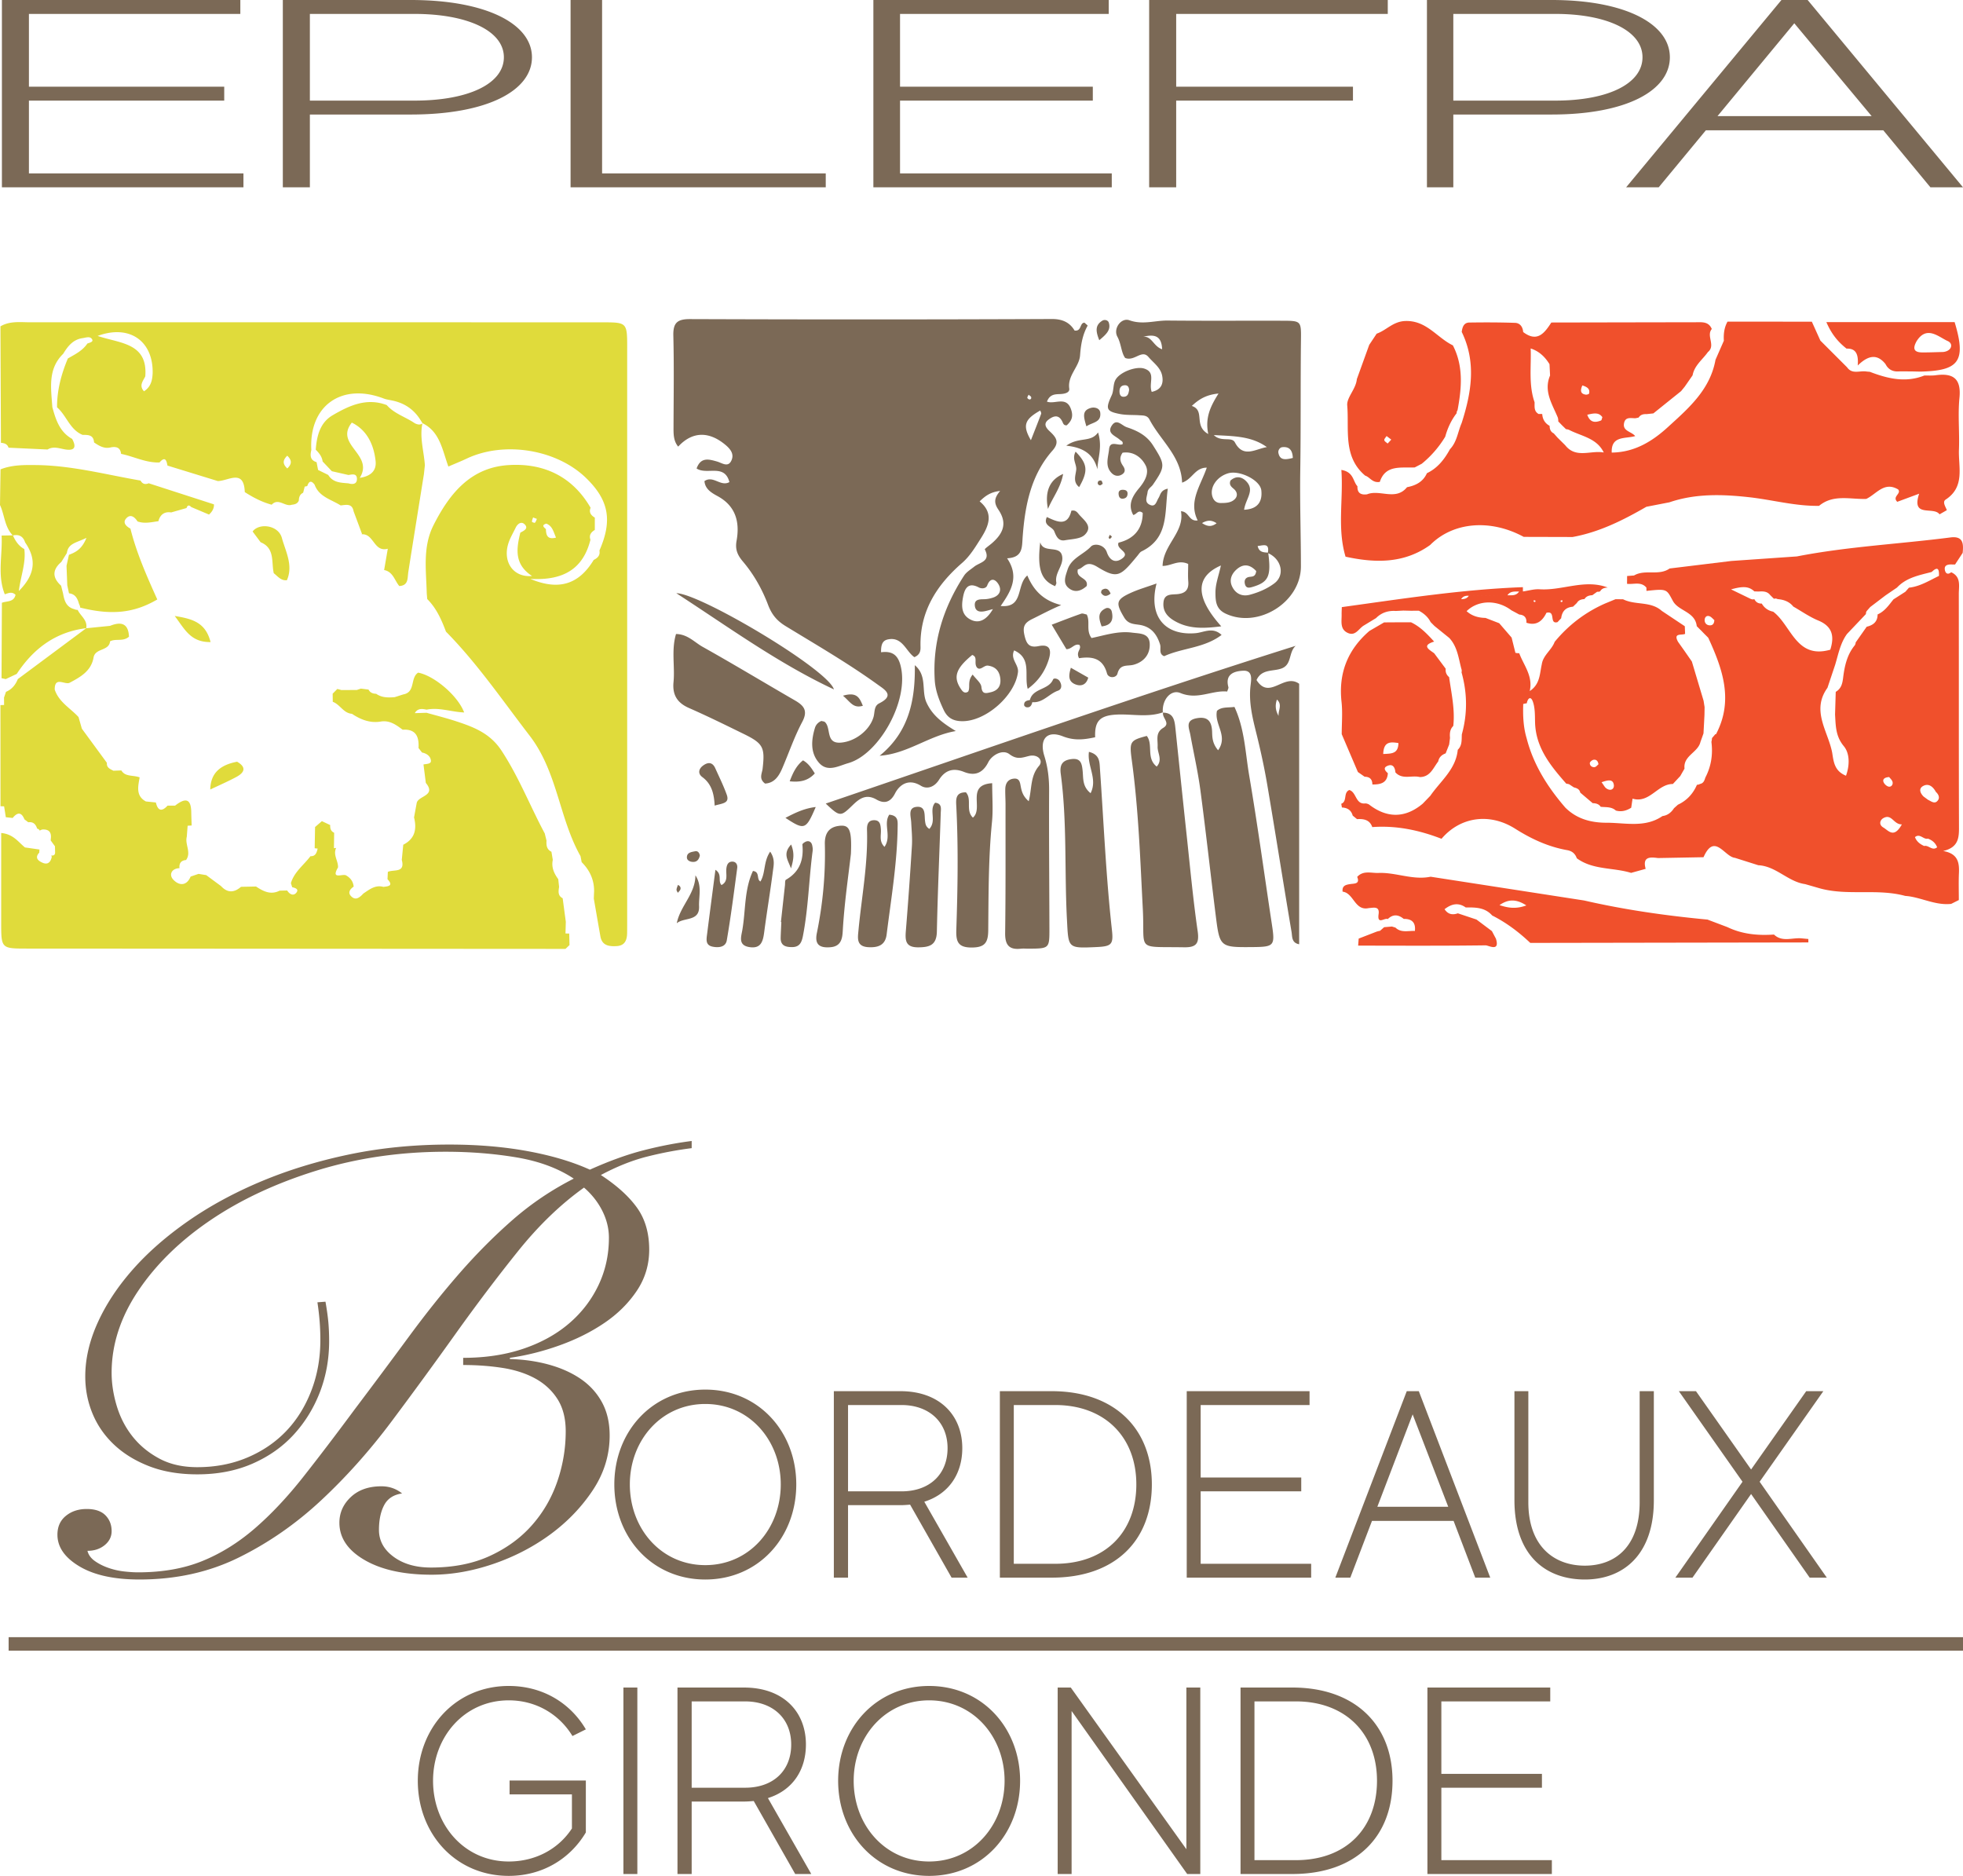 <svg xmlns="http://www.w3.org/2000/svg" width="600" height="573.322" viewBox="0 0 600 573.322"><path d="M538.474 184.446c.004.008.012.01.017.018.006 0 .009.004.015.003l-.032-.02zm57.903-11.93l1.193.018 2.332-3.56c.277-2.785.197-5.225-3.751-4.716-15.631 2.016-31.418 2.776-46.925 5.8l-20.042 1.39-18.847 2.296c-3.308 2.342-7.509.147-10.886 2.138h-.004l-2.114.162a3675.9 3675.9 0 0 0-.02 2.392l.005-.007c1.995.255 4.244-.79 5.909 1.154.011.339.019.677.022 1.014 6.403-.697 6.118-.543 8.09 3.086 1.685 3.097 6.752 3.233 7.277 7.633l-.033.015 1.193 1.21-.007-.027 1.177 1.21-.015-.014 1.202 1.197c4.4 9.552 7.818 19.183 2.353 29.521l-.15-.08-1.06 1.237a5.591 5.591 0 0 1-.177 1.155c.489 3.828-.056 7.48-1.857 10.918-.266.877-.554 1.735-1.623 1.938-.29.168-.604.253-.939.257-1.184 2.75-3.09 4.81-5.815 6.088l-1.192 1.065c-.84 1.29-1.94 2.2-3.523 2.403-5.194 3.563-11.002 2.129-16.644 2.046-4.927.06-9.443-1.03-13.067-4.639-5.402-6.26-9.76-13.103-11.826-21.222-1.018-3.412-1.144-6.913-1.03-10.434a22.561 22.561 0 0 0 0 .001 5.937 5.937 0 0 1 1.078-.207c.29-1.526 1.207-2.363 1.869-.502.685 1.93.615 4.168.666 6.276.19 7.802 4.76 13.34 9.546 18.785.312.027.614.093.909.198.47.313.94.626 1.41.937.902.227 1.733.54 1.95 1.6l3.796 3.221c.97.032 1.87.218 2.448 1.112 1.596.173 3.297-.075 4.634 1.146 1.707.48 3.247.055 4.698-.862l.411-2.773c5.211 1.54 7.66-4.517 12.324-4.48l2.258-2.428c.435-.758.869-1.516 1.302-2.275-.457-3.956 4.117-4.904 4.865-8.139l.004-.009.928-2.604.177-3.272.12-2.345.039-2.41-.31-1.972-3.58-11.976-2.344-3.37c-.628-.886-1.257-1.771-1.884-2.657-1.541-2.824 1.098-1.919 2.16-2.42-.028-.78-.057-1.559-.087-2.337l-7.051-4.7c-3.383-3.035-8.088-1.657-11.816-3.542l-2.308-.024-3.218 1.33c-6.057 2.68-11.175 6.593-15.385 11.701-.915 2.526-3.545 4.071-3.939 6.895-.653 2.851-.49 6.059-3.679 8.153 1.052-4.634-1.86-7.882-3.225-11.601l-.045.031a4.909 4.909 0 0 1-1.112-.117v-.001l-1.162-4.662-3.788-4.388-4.187-1.617c-2.15-.047-4.123-.563-5.78-2.069 3.559-3.462 9.36-3.534 13.69-.26.808.432 1.615.866 2.423 1.3 1.556.118 2.262.964 2.164 2.495 3.178 1.074 4.999-.685 6.122-3.036 3.001-.765.715 3.582 3.389 2.857l1.12-1.199c.257-2.14 1.423-3.347 3.604-3.515l1.178-1.13c.518-.91 1.387-1.143 2.342-1.208.553-.899 1.433-1.128 2.401-1.18l1.473-1.059c.314.039.617-.001.91-.121.511-.916 1.38-1.114 2.324-1.158-7.007-2.69-13.861.983-20.827.53-1.68-.109-3.4.426-5.1.664l-.011-1.31c-18.598.68-36.953 3.562-55.346 6.097-.021.774-.07 1.548-.058 2.321.035 2.077-.567 4.488 1.936 5.588 2.35 1.03 3.314-1.414 4.895-2.314l3.684-2.24c1.674-1.682 3.72-2.335 6.056-2.178l2.288-.12 2.374.057 2.363-.02c1.535.81 2.798 1.904 3.6 3.475l1.18 1.195 4.522 3.655c2.47 2.636 2.821 6.103 3.68 9.37.143.374.168.755.073 1.143 1.77 6.309 1.843 12.625.09 18.95-.086 1.662.135 3.407-1.245 4.718-.573 6.004-5.276 9.547-8.375 14.045l-2.35 2.44c-5.289 4.432-10.887 4.51-16.412.229a2.452 2.452 0 0 0-1.103-.322c-3.052.382-2.668-3.452-4.912-4.094-1.91.816-.533 3.478-2.456 4.205l.202 1.138c1.679.07 2.839.818 3.298 2.48.44.36.88.717 1.32 1.075 2.045-.12 3.872.171 4.661 2.43 7.378-.536 14.412.95 21.248 3.61l-.077-.043c5.76-6.745 14.717-7.998 22.52-3.06 4.921 3.115 10.113 5.524 15.879 6.543 1.507.266 2.45 1.074 2.941 2.481 4.954 3.634 11.119 2.77 16.594 4.467l4.46-1.234c-1.03-3.705 1.246-3.641 3.764-3.3l13.923-.255c3.359-7.618 6.412-.095 9.612.194l7.134 2.258c5.441.268 9.065 5.048 14.322 5.774l4.57 1.316c8.527 2.314 17.465-.042 25.992 2.28.361.031.722.067 1.082.109 4.353.626 8.423 2.83 12.978 2.332l2.342-1.172c.002-2.739-.091-5.482.031-8.216.145-3.222-.279-5.98-4.824-6.773 5.093-1.184 4.848-4.583 4.837-8.112-.07-23.478-.021-46.955-.05-70.433-.003-2.443.762-5.247-2.328-6.65-1.243.994-1.855.107-1.961-.898-.133-1.248.9-1.498 1.946-1.481zm-73.859 18.602c-.847-.058-1.435-.635-1.483-1.471-.048-.846.457-1.59 1.351-1.351.652.174 1.164.865 1.608 1.221-.045 1.225-.62 1.66-1.476 1.6zm-29.243 48.754c.189 1.312-1.008 2.047-2.36 1.027-.434-.326-.69-.888-1.387-1.828 1.852-.631 3.476-1.078 3.747.801zm-6.21-7.658c.802-.152 1.37.33 1.512 1.381-.343.267-.73.807-1.175.861-.789.097-1.487-.424-1.463-1.24.01-.36.682-.918 1.127-1.002zm-9.578-48.78c.04.146.153.38.106.418-.123.101-.316.116-.482.165-.04-.146-.153-.38-.106-.42.123-.1.317-.114.482-.163zm-8.62-.02l.49.174c-.05.142-.096.404-.151.406-.161.005-.326-.093-.49-.15l.151-.43zm-22.249-.292c.527-.899 1.363-1.102 2.32-1.03 3.94-.05 7.88-.103 11.821-.155.875-1.34 2.255-1.127 3.556-1.159-.863 1.375-2.252 1.136-3.556 1.159l-11.822.157c-.542.865-1.4 1.016-2.319 1.028zm95.367 3.828c-1.529-.319-2.705-1.131-3.494-2.486-1.038.045-1.785-.407-2.255-1.328l-.565.07-.548-.157-6.014-2.919c3.26-.886 5.276-1.126 7.134.63.39-.006.778.004 1.166.032 1.344-.072 2.693-.16 3.655 1.073l1.157 1.148a1.31 1.31 0 0 1 1.102.091c1.89.158 3.576.742 4.81 2.28 2.536 1.443 4.956 3.163 7.632 4.265 4.435 1.826 4.937 4.937 3.67 8.919-10.435 2.993-11.879-7.398-17.45-11.618zm33.657 65.953c-1.51-.9-.931-2.295-.072-2.808 2.656-1.586 3.174 1.943 5.75 1.856-2.45 4.4-4.039 1.928-5.678.952zm.022-14.025c-.221-.84.52-1.309 1.768-1.387.289.4.924.924 1.05 1.55.162.813-.451 1.598-1.314 1.347-.617-.18-1.342-.897-1.504-1.51zm12.47 19.683c-1.216-.558-2.27-1.286-2.816-2.705 1.501-1.284 2.616.828 3.964.454 1.266.474 2.265 1.237 2.814 2.642-1.47 1.23-2.625-.755-3.961-.39zm4.21-13.97c-.94 1.313-2.037.315-3.04-.153l-1.362-1.003c-1.12-1.133-1.578-2.547.055-3.304 1.652-.766 2.908.42 3.724 1.91.79.713 1.238 1.692.623 2.55zm-8.863-64.98l-1.094 1.248-3.647 2.334c-1.399 1.75-2.67 3.636-4.828 4.589l-.014.015c.003 2.24-1.346 3.278-3.332 3.75l-3.371 4.799c-.01.34-.112.65-.31.927-2.362 2.882-3.1 6.41-3.53 9.922-.23 1.865-.623 3.295-2.253 4.257l-.207 6.93c.21 3.396.135 6.607 2.678 9.671 1.755 2.116 1.889 5.61.668 9.031-3.552-1.441-3.777-4.266-4.212-6.962v-.02c-1.228-6.576-6.516-12.854-1.456-19.89.79-2.36 1.578-4.722 2.367-7.082.972-3.214 1.563-6.574 3.61-9.373l5.783-6.091c-.02-.33.057-.636.231-.917l1.077-1.221.01-.01 4.692-3.567 3.486-2.376c2.868-3.07 6.804-3.765 10.603-4.765 2.002-1.925 2.287-.687 2.218 1.204-2.968 1.424-5.786 3.229-9.169 3.596zm-41.247 3.414l-.013-.012c-.003 0-.006-.002-.01-.001l.023.013zm-127.447 67.33l-.005-.005h-.005l.01.005zm51.78-59.976c.001-.025-.016-.033-.015-.057-.011-.004-.019 0-.03-.005l.044.062zm-53.05 58.987c-.01-.042-.045-.05-.056-.09l-.017-.014.073.104zm32.01-20.156c.019-.017.023-.039.042-.056v-.003l-.042.06zm-26.06 23.614c-.007-.018-.018-.026-.025-.044h-.042l.066.044zm116.768-69.689l.001.001h.001-.002zM411.273 170.14c9.057 1.965 17.869 2.153 25.862-3.577 6.974-7.037 18.373-8.025 28.6-2.48l14.93.04c8.175-1.483 15.458-5.141 22.562-9.24l7.036-1.364c7.981-2.73 16.244-2.459 24.378-1.554 7.12.792 14.11 2.76 21.362 2.634 4.38-3.63 9.54-1.935 14.427-2.12 3.109-1.447 5.463-5.446 9.759-2.886 1.06 1.33-1.936 2.146-.282 3.774l6.69-2.481c-2.493 7.517 4.419 3.75 6.235 6.307.742-.424 1.485-.848 2.226-1.273-.384-1.072-1.447-2.514-.35-3.236 5.99-3.935 3.84-9.942 4.055-15.283.21-5.257-.362-10.57.152-15.784.581-5.885-1.881-7.663-7.239-6.937-1.152.155-2.337.068-3.507.093-5.727 2.265-11.209.95-16.638-1.138a25.723 25.723 0 0 1-1.06-.093c-1.99-.337-4.335.968-5.905-1.287-2.72-2.72-5.44-5.438-8.158-8.158-.87-1.925-1.738-3.85-2.607-5.777l-25.773-.022c-1.024 1.82-1.242 3.796-1.124 5.836.517-.307 1.008-.444 1.48-.457-.472.013-.962.15-1.479.457l-2.555 5.83c-1.59 8.864-7.835 14.474-14.048 20.108-4.993 4.671-10.534 8.169-17.67 8.247-.21-5.229 4.115-4.157 7.179-5.039-1.158-1.44-4-1.481-3.384-4.075.443-1.863 2.086-1.367 3.41-1.382a9.86 9.86 0 0 0 1.018-.204c.57-.89 1.437-1.101 2.416-1.05l2.09-.223c2.84-2.283 5.682-4.565 8.524-6.846l-.004-.02 1.065-1.307 2.404-3.459c.55-3.035 3.039-4.795 4.678-7.113 2.466-2-.584-4.931 1.186-7.05-.97-2.36-3.049-2.065-4.991-2.062-14.683.022-29.366.052-44.049.079-2.1 3.245-4.305 6.182-8.609 2.91-.109-1.564-.962-2.75-2.46-2.803-4.661-.165-9.332-.163-13.997-.098-1.71.025-2.134 1.434-2.324 2.867 4.525 9.29 2.962 18.574-.025 27.858-1.172 2.67-1.419 5.753-3.567 7.987-1.687 3.081-3.77 5.782-7.047 7.336-1.172 2.64-3.411 3.765-6.08 4.278-3.439 4.27-8.293.588-12.21 2.174-1.875.25-3.028-.365-2.945-2.462-1.407-1.492-1.089-4.359-4.916-4.991.66 8.975-1.331 17.761 1.279 26.516zm78.499-42.642c-.15.388-.195.925-.418 1.013-1.745.69-3.314.73-4.197-1.754 2.09-.49 3.544-.756 4.615.741zm-6.118-9.698c1.488.459 2.386 1.05 2.06 2.467-.044.191-.677.394-1.004.349-1.554-.217-1.799-1.143-1.056-2.816zm-15.796-11.3c2.566.828 4.38 2.557 5.758 4.81l.168 3.457c-2.034 4.814.68 8.749 2.378 12.873.097.364.143.734.136 1.111l-.06-.013 1.188 1.226-.033-.027 1.254 1.223c.301.032.596.096.884.191 3.773 1.983 8.511 2.485 10.667 6.95-3.924-.768-8.508 1.96-11.786-2.227l-2.366-2.343-1.14-1.287.003.006c-.972-.466-1.245-1.314-1.263-2.302-1.418-.786-2.154-2.002-2.257-3.613l-.554-.017-.554.005c-1.473-.828-1.206-2.253-1.228-3.577-1.881-5.375-.981-10.951-1.195-16.447zm5.784 23.628c0 .007.004.013.004.02.004.003.005.007.01.01l-.014-.03zm76.99 156.659c-2.84-.266-5.937 1.254-8.462-1.214l.064.052c-4.924.346-9.724-.095-14.246-2.273l-5.974-2.257.046-.026c-12.739-1.196-25.385-2.99-37.866-5.855l-46.92-7.263c-5.426 1.125-10.59-1.367-15.942-1.154-2.207.087-4.647-.847-6.502 1.208.917 2.174-.84 2.012-2.007 2.18-1.435.206-2.667.46-2.451 2.33 3.446.428 3.68 5.96 7.982 5.027 1.46-.097 3.387-.699 3.02 1.862-.485 3.396 1.897.969 2.8 1.499 1.61-1.572 3.238-1.414 4.881-.058 2.51-.042 3.704 1.132 3.408 3.684-2.02-.115-4.194.66-5.938-1.033-.357-.1-.711-.206-1.063-.323l-2.398.206-1.25 1.106a6.698 6.698 0 0 0-1.09.268l-5.435 2.105c-.057.717-.11 1.435-.164 2.152 12.984.013 25.97.085 38.952-.085.894-.012 4.446 2.115 3.163-2.03l-1.233-2.323-4.706-3.532-5.706-1.902c-1.63.568-3.01.332-4.06-1.26 2.087-1.608 4.185-2.147 6.471-.533 2.95-.032 5.893-.037 8.078 2.452 4.325 2.181 8.148 5.06 11.653 8.382l84.994-.142c.001-.35 0-.702-.006-1.053l-2.093-.197zm-92.306-10.153c2.525-1.755 4.963-2.024 8.203.086-3.321 1.237-5.79.689-8.203-.086zm-36.578-129.354c1.72-5.304 6.45-4.23 10.668-4.418l2.146-1.12a31.869 31.869 0 0 0 7.18-8.276c.719-2.614 1.827-5.039 3.497-7.19-.02-.333.069-.634.268-.902 1.258-6.732 1.867-13.417-1.426-19.822-4.877-2.346-8.029-7.645-14.52-7.444-3.774.117-5.769 2.827-8.774 3.87l-2.275 3.416-3.788 10.485c-.257 2.998-3.139 5.612-2.936 8.01.623 7.363-1.396 15.638 5.47 21.462 1.46.466 2.238 2.33 4.49 1.93zm2.069-14.016l1.429 1.095-1.11 1.204c-.361-.344-.957-.653-1.017-1.044-.057-.374.443-.833.698-1.255zm99.403-32.724l-.006.012.002.003.004-.015zm41.19 6.013c2.958-.118 3.678 1.85 3.416 5.157 3.326-3.256 6-3.533 8.477-.454.732 1.446 1.89 2.234 3.529 2.273l1.267-.033c1.169.01 2.337.019 3.506.027l2.338.052c11.644-.267 14.2-2.963 10.496-15.129h-39.203c1.704 3.93 3.737 6.172 6.174 8.107zm21.42-2.296c3.093-4.877 6.67-1.29 9.524-.01 1.798.807 1.207 3.096-1.465 3.334-2.146.046-4.29.15-6.432.128-2.825-.028-2.685-1.545-1.628-3.452zm-147.475 91.832c-2.091-2.276-4.196-4.536-7.057-5.89h-4.707l-3.533.024-4.497 2.616c-6.635 5.734-9.479 12.892-8.514 21.676.356 3.251.057 6.574.057 9.864 1.647 3.857 3.295 7.713 4.941 11.57l2.06 1.442c1.57.014 2.37.794 2.366 2.372 2.424.014 4.546-.386 4.735-3.446-.753-.671-1.556-1.578-.242-2.195 1.706-.8 2.418.336 2.548 1.94 2.134 2.326 5.01.791 7.47 1.434 3.193-.034 4.074-2.791 5.616-4.768l.01-.043c.26-1.27 1.091-2.007 2.26-2.43.359-.9.717-1.8 1.075-2.703.086-.669.171-1.335.258-2.001-.115-1.35-.054-2.65 1.003-3.679.56-5.058-.59-9.969-1.274-14.92-.807-.669-1.163-1.52-1.042-2.565v-.002l-3.526-4.731c-1.638-1.185-3.902-2.368-.007-3.565zm-15.566 34.355c.125-3.764 2.076-3.772 4.646-3.339-.055 3.294-2.065 3.215-4.646 3.34zm19.09-.195l-.01.007-.002.003.012-.01zm-22.403 9.53c0-.007-.005-.009-.005-.016h-.007l.012.016z" fill="#f0502c"/><path d="M129.153 129.362l.029.03-.029-.044-.03-.016.03.03zm62.55-22.978c0-7.856-.02-7.869-7.708-7.87-58.211-.012-116.423-.024-174.634-.01-3.115 0-6.324-.468-9.224 1.238l.15 35.59c1.032.098 1.963.354 2.324 1.495l11.929.556c1.826-1.11 3.643-.29 5.478-.01 3.061.468 3.258-.95 2.039-3.226-3.82-2.123-5.016-5.88-6.064-9.73-.373-5.73-1.468-11.607 3.32-16.284 1.394-2.279 2.966-4.338 5.86-4.776 1.061-.137 2.405-.742 3.008.4.398.753-.817.983-1.48 1.24-1.47 2.195-3.772 3.305-5.96 4.563-2.002 4.778-3.328 9.706-3.304 14.933 2.915 2.511 3.89 6.82 7.796 8.414 1.676.003 3.38-.037 3.51 2.313 1.562 1.06 3.151 2.031 5.175 1.5 1.652-.297 2.88.063 3.092 1.997 3.932.798 7.6 2.78 11.746 2.623 1.699-1.946 2.137-.682 2.43.953l15.384 4.731c3.215-.012 8.001-3.86 8.247 3.378 2.571 1.649 5.255 3.058 8.228 3.851 2.054-2.206 4.101.753 6.154.01.915-.092 1.752-.314 2.14-1.284.029-1.02.304-1.903 1.316-2.38l.487-1.903a7.367 7.367 0 0 1-.003-.003c.283.01.551-.056.8-.197.506-1.516 1.237-1.687 2.217-.373 1.355 3.742 5.081 4.514 7.959 6.35 1.663-.157 3.513-.723 3.963 1.796.853 2.285 1.704 4.57 2.554 6.86-.002.001-.08.168-.08.168 3.765-.282 3.67 5.564 7.979 4.415l-1.118 6.51c2.723.515 3.183 3.172 4.632 4.891 2.876-.175 2.462-2.409 2.757-4.285 1.565-9.988 3.18-19.969 4.777-29.952l.288-2.688c-.288-4.248-1.65-8.435-.76-12.751-.779.517-1.55.308-2.319-.073-2.807-1.938-6.25-2.893-8.583-5.563-6.128-2.318-11.433.135-16.51 3.099-3.916 2.286-4.852 6.332-5.188 10.535 1.02 1.018 1.913 2.112 2.109 3.611l2.819 2.974 5.088 1.157c1.065-.177 2.448-.545 2.569.982.138 1.75-1.14 2.008-2.597 1.565-2.332-.194-4.738-.21-6.17-2.567-1.035-.507-2.069-1.017-3.102-1.525l-.458-2.38c-2.01-.607-1.991-2.087-1.602-3.726-.755-13.562 9.288-20.658 22.195-15.7.72.277 1.515.363 2.274.538 3.615.68 6.517 2.463 8.588 5.536.31.483.622.965.933 1.448 5.31 2.603 6.028 8.104 7.895 13.242 2.043-.882 3.819-1.583 5.54-2.4 11.469-5.449 27.442-2.898 36.495 5.852 7.018 6.782 8.177 13.007 4.138 22.215.28 1.483-.55 2.292-1.75 2.874-4.429 7.313-10.472 9.533-19.384 5.79 10.372.603 16.203-3.267 18.385-11.95-.506-1.427.199-2.315 1.338-3.009l.002-3.754c-1.145-.7-1.884-1.573-1.29-3.016-5.644-9.732-14.54-13.767-25.27-13.03-11.478.789-17.883 8.76-22.718 18.294-3.4 6.703-2.259 13.828-2.094 20.87l.147 1.765c2.826 2.81 4.377 6.353 5.745 10l-.012-.04c9.585 9.731 17.239 20.976 25.537 31.752 8.58 11.144 9.002 25.204 15.588 36.87l.348 1.827c2.443 2.441 3.81 5.346 3.802 8.842-.032.762-.062 1.525-.092 2.288.67 3.848 1.331 7.698 2.014 11.544.504 2.835 2.588 3.104 4.908 2.99 2.586-.13 3.229-1.826 3.262-4.016.017-1.18.017-2.36.017-3.54.001-58.407.004-116.816-.001-175.224zm-147.69 13.209c-1.624-1.795-.261-3.157.394-4.57.814-10.297-7.829-10.054-14.57-12.354 9.79-3.609 17.052 1.598 16.82 11.446-.111 2.116-.512 4.09-2.644 5.478zm43.8 23.58c-1.464-1.375-1.437-2.511-.011-3.9 1.436 1.39 1.458 2.527.011 3.9zm19.726-14.013c4.515 2.227 6.703 6.548 7.265 11.748.273 2.53-.966 4.555-4.84 5.138 4.476-7.197-7.854-10.061-2.425-16.886zm59.43 30.873c1.87.703 2.189 2.442 2.976 4.278-2.657.682-3.036-.772-3.084-2.615-.716-.603-1.387-1.204.108-1.663zm-4.031-1.882l1.17.44c-.192.403-.317.87-.611 1.173-.102.105-.904-.2-.902-.31.006-.428.207-.854.343-1.303zm-7.363 7.374c.539-1.44 1.329-2.785 2.003-4.174.675-1.44 1.947-2.175 2.983-.884.926 1.151-.566 1.809-1.522 2.328-1.205 4.898-1.906 9.688 3.584 13.246-6.033.524-9.207-4.745-7.048-10.516zm-100.64 99.806c-.027 0-.048.008-.075.01.002.017 0 .032.002.05l.074-.06zm-31.197-78.935c-.37.009-.721-.067-1.054-.228-2.48-.645-3.036-2.658-3.412-4.799l-.597-2.367c-2.705-2.442-2.73-4.86.067-7.249.565-.907 1.13-1.814 1.694-2.724.408-3.006 2.868-3.111 5.991-4.647-1.407 3.501-3.322 4.405-5.353 5.184l-.741 3.351.232 5.959.523 2.454c1.962.213 2.633 1.637 3.074 3.277.2.337.315.702.35 1.09 9.492 2.37 16.404 1.722 23.563-2.485-3.144-6.989-6.316-14.099-8.209-21.655-1.26-.667-2.413-1.762-1.366-3.028 1.28-1.547 2.616-.628 3.53.832 2.144.77 4.273.225 6.405-.073 0 0 .107-.438.104-.438.654-1.774 1.914-2.525 3.786-2.239l4.668-1.334.024-.02c.309-.91.79-.977 1.424-.293l5.444 2.303c.918-.84 1.57-1.808 1.51-3.122l-19.94-6.444c-1.072.449-1.922.228-2.496-.826-10.566-1.818-20.98-4.611-31.81-4.736-3.742-.043-7.435-.09-10.983 1.309L0 154.347c1.414 3.042 1.38 6.696 3.9 9.271l-3.41.06c.314 5.986-1.379 12.082.977 17.957 1.098-.37 2.204-.912 3.282.162-.52 2.306-2.661 1.834-4.172 2.426l-.11 23.047 1.286.282 3.365-1.586c5.067-7.716 11.847-12.826 21.235-13.971.466-2.489-1.763-3.724-2.615-5.6zm-17.987-5.767c.618-4.728 2.238-8.685 1.677-12.828-1.712-.924-2.712-2.44-3.469-4.16 1.863-.395 3.121.279 3.715 2.127 3.55 5.11 3.121 9.827-1.923 14.861zm167.664 104.688l-.57-.034.098-3.55-.962-7.203c-1.52-.785-1.305-2.117-1.09-3.45-.085-.795-.172-1.59-.259-2.386-1.294-1.758-2.148-3.64-1.67-5.9-.137-.827-.275-1.654-.414-2.48-1.456-.705-1.6-1.992-1.504-3.386l-.54-2.208c-4.504-8.403-7.943-17.319-13.254-25.363-3.491-5.288-8.492-7.168-13.866-8.93-2.965-.973-6.001-1.73-9.005-2.585l-3.592.115c.85-1.52 2.196-1.371 3.589-1.068 3.836-.776 7.565.707 11.494.855-1.928-5.142-9.176-11.264-14.064-12.168-2.494 1.6-.73 5.98-4.541 6.653l-2.616.838c-1.984.159-3.946.195-5.677-1.035-1.005-.01-1.843-.324-2.327-1.28-.783-.1-1.566-.198-2.349-.296l-1.231.414-4.705.03a262.31 262.31 0 0 1-1.25-.338c-.477.482-.954.966-1.43 1.45.012.828.024 1.655.033 2.483 2.222.792 3.26 3.482 5.864 3.667 2.649 1.772 5.539 2.905 8.742 2.373 2.823-.47 4.747 1.002 6.752 2.489 4.072-.268 5.054 2.147 4.852 5.59l1.074 1.382c1.459.263 2.637 1.184 2.719 2.531.062 1.02-1.4.916-2.276 1.116l.716 5.638c3.28 3.953-2.268 3.885-2.783 6.11l-.818 4.444c.897 3.568.268 6.533-3.295 8.338l-.452 4.624c1.11 4.156-2.516 2.83-4.261 3.68l-.101 2.236c1.886 2.023.284 2.169-1.263 2.345-2.484-.681-4.254.792-6.104 2.024-1.111 1.18-2.382 2.344-3.843.743-.967-1.059-.216-2.124.864-2.839-.147-1.612-1.019-2.725-2.403-3.484-1.123-.468-4.604 1.411-2.378-2.39.096-2.012-1.597-3.853-.57-5.954-.227.009-.451.037-.673.086l.06-4.73c-1.026-.462-1.267-1.327-1.205-2.349l-2.545-1.196c-.694.597-1.388 1.195-2.082 1.795l-.119 6.484c.304.037.608.072.911.104-.297 1.192-.589 2.388-2.205 2.331-2.038 2.714-4.962 4.785-5.977 8.24l.403 1.243c.969.198 2.155.623 1.223 1.712-.922 1.075-2.056.388-2.772-.716l-2.308.052c-2.722 1.393-4.988.194-7.208-1.268l-4.588.093c-2.102 1.828-4.142 1.913-6.101-.222l-4.533-3.354-2.345-.378-2.418.824c-1.342 3.18-3.808 2.64-5.386.843-1.238-1.409-.494-3.312 1.979-3.412-.143-1.473.46-2.357 2.01-2.494 1.685-2.313-.4-4.743.221-7.089l.259-3.387c.41-.026.82-.05 1.23-.074-.04-1.342-.101-2.683-.117-4.024-.053-4.57-2.097-4.279-4.95-2.042l-2.286-.011c-1.799 1.947-2.985 1.598-3.583-.955l-3.044-.312a18.25 18.25 0 0 1-.003 0c-3.194-1.721-2.363-4.698-1.913-7.37-2.127-.765-4.388-.102-5.588-2.113l-2.438.086c-1-.524-2.135-.935-1.98-2.408-2.55-3.48-5.103-6.958-7.655-10.437l-1.021-3.56c-2.507-2.725-6.018-4.58-7.272-8.39-.06-4.03 2.858-1.552 4.426-2.024 3.347-1.768 6.71-3.591 7.442-7.779.516-2.95 4.743-1.904 5.042-4.943v-.003c1.742-.93 3.945.179 5.785-1.413-.178-4.066-2.36-4.705-5.801-3.317l-7.272.732.013-.02-.012.002v.007l-20.906 15.55c-.709 1.756-1.817 3.14-3.612 3.886-.2.59-.403 1.18-.604 1.768l.023 2.261c-.372.015-.744.02-1.118.017l.02 30.934c.368.001.736.008 1.102.023h-.001l.526 3.325 2.096.225c1.428-1.765 2.66-1.883 3.6.43l1.164.886c1.52-.21 2.3.609 2.713 1.944.369.075.636.281.803.617.273-.198.577-.317.911-.358 2.097-.074 2.718 1.074 2.446 2.958l-.021.386 1.303 1.794.044 1.807c.028.826-.423 1.088-1.173.998l.155.42c-.32 1.62-1.212 2.526-2.865 1.784-1.308-.587-2.423-1.507-.944-3.079a4.56 4.56 0 0 1 .063-.939l-4.444-.638c-2.026-1.618-3.542-4.076-7.27-4.413v27.307c.001 8.041.002 8.015 7.999 8.019 54.827.026 109.654.064 164.48.098l1.23-1.173-.087-3.534-.571.012zm-48.96-68.37c-4.221.27-8.55-.937-12.74-.24 4.19-.697 8.519.509 12.74.238.48.76 1.199.963 1.99 1.004-.79-.04-1.51-.243-1.99-1.002zm4.653-87.51c.024-.017.049-.027.074-.045l-.03-.03-.028-.03c-.008.035-.01.07-.016.105zM83.68 175.192c1.22.935 2.186 2.35 4.018 2.134 1.999-4.56-.443-8.877-1.54-12.91-1.078-3.965-6.946-4.67-8.947-1.976l2.45 3.285c4.448 1.837 3.23 6.077 4.019 9.467zm-11.21 57.613c-4.735.902-8.1 3.125-8.204 8.497 2.652-1.264 5.354-2.434 7.94-3.82 2.47-1.32 3.27-2.947.263-4.677zm-19.063-44.546c3.04 4.025 4.831 8.069 10.953 7.977-1.543-6.053-5.593-7.097-10.953-7.977z" fill="#e0db3b"/><path d="M74.411 52.995H8.84V30.752h59.697v-4.255H8.84V4.254h64.618V0H.584v57.25h73.827v-4.255zm20.303-17.993h30.84c23.528 0 37.04-7.36 37.04-17.501C162.594 7.279 148.605 0 125.554 0H86.447v57.25h8.267V35.001zm0-30.748h31.953c16.215 0 27.343 5.15 27.343 13.247 0 8.017-10.651 13.25-27.343 13.25H94.714V4.255zm157.679 48.74h-68.36V0h-9.635v57.25h77.995v-4.255zm87.427 0H275.1V30.753h58.925v-4.255H275.1V4.254h63.787V0h-71.936v57.25h72.868v-4.255zm19.688-22.242h54.03v-4.255h-54.03V4.254h64.672V0h-72.936v57.25h8.264V30.751zm84.705 4.25h30.073c22.942 0 36.114-7.36 36.114-17.501C510.4 7.279 496.76 0 474.286 0h-38.134v57.25h8.061V35.001zm0-30.748h31.162c15.803 0 26.662 5.15 26.662 13.247 0 8.017-10.39 13.25-26.662 13.25h-31.162V4.255zm62.778 52.995l14.41-17.42h54.237l14.4 17.42h9.96L552.517 0h-8.007l-47.479 57.25h9.96zm41.442-50.132l23.648 28.377h-47.123l23.475-28.377zM212.413 260.18c-1.066.228-2.46.343-2.462 1.872-.001.816.782 1.263 1.59 1.357 1.424.163 2.091-.661 2.369-1.932-.14-.853-.617-1.484-1.496-1.297zm1.26 16.827c-.125-3.096.987-6.291-1.115-9.477-.017 5.705-4.655 9.334-5.698 14.647 2.172-1.882 7.003-.46 6.813-5.17zm4.094 12.313c1.856.393 4.016.17 4.373-1.904 1.265-7.345 2.204-14.746 3.196-22.135.138-1.03-.384-2.006-1.627-1.942-1.17.06-1.547.99-1.684 2.045-.235 1.793.693 3.962-1.495 5.114-1.2-1.245.325-3.233-1.856-4.663-.9 6.904-1.748 13.305-2.556 19.711-.196 1.55-.534 3.311 1.65 3.774zm-9.792-17.526c.157-.513-.067-1.014-.76-1.342-.157.495-.396.967-.43 1.453-.022.312.256.645.4.969.273-.357.667-.677.79-1.08zm33.838-13.687c-2.627 2.835-1.006 4.655-.04 7.3.795-2.699 1.122-4.614.04-7.3zm-54.041 195.571c0 16.203 11.533 29.066 27.804 29.066 16.275 0 27.808-12.863 27.808-29.066 0-16.114-11.533-28.977-27.808-28.977-16.271 0-27.804 12.863-27.804 28.977zm27.804-24.582c13.496 0 23.065 11.154 23.065 24.582 0 13.517-9.569 24.67-23.065 24.67-13.493 0-23.062-11.153-23.062-24.67 0-13.428 9.569-24.582 23.062-24.582zm24.498-179.136c5.824 3.83 6.261 3.676 9.258-3.316-3.549.425-6.248 1.757-9.258 3.316zm5.349 36.073c1.665-8.574 1.822-17.32 2.962-25.953.077-.575-.01-1.197-.143-1.768-.2-.873-.825-1.397-1.71-1.162-.499.132-1.306.69-1.277.989.447 4.601-.798 8.325-5.037 10.738-.318.181-.223 1.118-.29 1.706-.417 3.738-.825 7.477-1.237 11.215l.13.014c-.07 1.585-.162 3.169-.205 4.754-.067 2.443 1.472 2.897 3.502 2.893 2.351-.004 2.938-1.541 3.305-3.426zm85.49-50.441c-.224-2.136-.504-3.964-3.423-3.592-2.78.354-3.635 1.745-3.271 4.464 1.977 14.78 1.112 29.69 1.896 44.53.467 8.84.142 8.857 9.009 8.454 4.64-.211 5.236-.777 4.737-5.272-1.816-16.353-2.506-32.787-3.653-49.188-.147-2.11-.018-4.356-3.368-5.202-.61 4.319 2.721 8.219.507 12.63-2.565-2.041-2.196-4.55-2.434-6.824zm-71.648-2.355c9.282-2.614 18.64-18.904 16.042-29.637-.809-3.341-2.486-4.71-6.002-4.251-.054-2.462.512-3.612 2.138-3.936 4.43-.882 5.487 3.723 8.044 5.432 1.746-.742 1.904-1.98 1.875-3.127-.277-10.802 4.904-18.878 12.702-25.667 2.43-2.115 4.044-4.847 5.744-7.52 2.452-3.857 3.99-7.695-.374-11.3 1.76-1.698 3.284-2.837 6.264-3.194-1.774 2.1-2.006 3.559-.539 5.726 2.686 3.968 1.716 7.084-2.031 10.308-.74.637-2.214 1.653-2.112 1.85 1.92 3.695-1.553 3.909-3.247 5.268-1.078.864-2.372 1.623-3.096 2.736-6.317 9.704-9.687 20.274-8.963 31.963.2 3.217 1.35 6.149 2.713 9.051 1.165 2.484 2.933 3.44 5.623 3.477 7.256.098 16.203-7.825 17.096-14.963.293-2.336-2.447-4.006-1.165-6.675 5.496 2.478 3.003 7.603 4.149 11.76 3.34-2.43 5.248-5.388 6.358-8.754.789-2.395 1-5.129-3.02-4.314-2.867.581-3.713-.633-4.324-3.268-.614-2.654-.05-3.834 2.407-5.033 2.61-1.274 5.19-2.692 8.806-4.24-5.488-1.36-8.44-4.517-10.35-9.052-3.476 2.947-1.006 10.006-8.144 9.328 3.097-4.47 5.824-8.873 1.968-14.572 4.896-.271 4.515-3.388 4.763-6.682.714-9.5 2.516-18.785 9.103-26.24 2.309-2.615 1.044-4.132-.858-5.902-1.044-.973-2.032-2.243-.458-3.475 1.494-1.168 3.19-1.87 4.347.563.246.518.391 1.164 1.326 1.088 1.476-1.345 2.128-2.688 1.262-5.03-1.462-3.957-4.942-1.292-7.306-2.21.902-2.332 2.54-2.24 4.115-2.313 1.228-.057 2.887-.376 2.702-1.678-.575-4.042 3.037-6.594 3.302-10.134.242-3.228.726-6.256 2.313-9.085.044-.077-.496-.481-.955-.912-1.513-.006-.826 2.71-3.032 2.397-1.409-2.357-3.554-3.535-6.918-3.52-36.876.158-73.754.158-110.63.024-3.955-.015-5.19 1.188-5.094 5.09.23 9.313.084 18.636.057 27.954-.006 2.102-.03 4.176 1.423 5.93 4.312-4.668 9.402-4.767 14.47-.512 1.53 1.284 2.611 2.734 1.882 4.559-1.006 2.52-2.897.953-4.483.503-2.472-.701-4.969-1.44-6.24 2.134 3.195 2.088 8.509-1.577 10.031 4.158-2.707 1.502-4.938-2.148-7.63-.302.203 2.466 2.194 3.598 4.032 4.6 5.588 3.046 6.8 7.987 5.785 13.63-.489 2.711.314 4.436 1.97 6.388 3.32 3.914 5.869 8.475 7.649 13.181 1.168 3.087 2.78 4.933 5.406 6.535 9.46 5.77 19.059 11.333 28.06 17.821 2.205 1.59 5.368 3.334.53 5.756-1.681.841-1.323 2.704-1.754 4.187-1.176 4.036-5.588 7.497-10.019 7.83-4.718.354-2.858-4.47-4.837-6.286-.244-.224-.696-.221-1.09-.335-.966.394-1.67 1.16-1.955 2.095-1.139 3.738-1.466 7.637 1.252 10.709 2.631 2.972 5.997.91 8.917.088zm35.101-50.8c.473-2.493 1.504-4.644 4.792-2.909.908.48 2.222.368 2.588-.593.92-2.416 2.349-2.048 3.357-.504 1.096 1.677.654 3.456-1.532 4.2-.91.31-1.906.503-2.865.512-1.483.015-2.959.09-2.738 2.031.206 1.81 1.658 1.932 3.14 1.609.74-.16 1.466-.383 2.382-.626-1.89 3.262-4.14 4.432-6.544 3.35-3.195-1.437-3.1-4.318-2.58-7.07zm8.39 29.147c-1.352.3-2.561.71-2.783-1.621-.12-1.26-1.626-2.387-2.673-3.799-1.736 2.129-.62 3.876-1.38 5.213-.958.66-1.61.042-2.01-.518-2.706-3.786-1.88-6.476 3.262-10.687 1.811.657.426 2.449 1.418 3.814 1.033 1.174 2.147-.737 3.408-.553 2.278.332 3.455 1.634 3.74 3.847.3 2.326-.695 3.796-2.981 4.304zm11.647-90.948l.714.574c.195.45.068.835-.407.879-.229.021-.681-.31-.695-.505-.022-.306.244-.631.388-.948zm3.565 4.824c.098.34.363.744.263 1.011-.982 2.636-2.024 5.25-3.13 8.073-2.613-4.493-1.959-6.37 2.867-9.084zm94.764 356.712l6.621-17.34h24.945l6.621 17.34h4.581l-21.832-56.987h-3.685l-21.832 56.987h4.58zm19.05-49.898l10.879 28.243h-21.67l10.79-28.243zm-126.17-7.09v56.988h15.873c19.46 0 30.582-11.396 30.582-28.494 0-17.09-11.452-28.493-30.582-28.493h-15.872zm41.713 28.494c0 14.412-9.323 24.26-24.784 24.26h-12.67v-48.52h12.67c15.13 0 24.784 9.767 24.784 24.26zM218.436 246.215c2.353-.701 4.654-.65 3.698-3.327-.984-2.758-2.302-5.399-3.503-8.078-.89-1.99-2.327-1.899-3.8-.778-1.333 1.013-1.539 2.448-.168 3.463 2.779 2.058 3.602 4.954 3.773 8.72zm298.882 235.957l17.912-25.558 17.905 25.558h5.234l-20.526-29.308 19.47-27.68h-5.235l-16.848 23.937-16.847-23.936h-5.235l19.461 27.679-20.525 29.308h5.234zm-54.422-56.987v33.3c0 17.09 9.734 24.26 21.509 24.26s21.098-7.574 21.098-24.18v-33.38h-4.331v33.945c0 13.436-7.363 19.38-16.767 19.38s-17.26-5.944-17.26-19.38v-33.945h-4.25zM360.774 211.8c5.294 2.194 9.626-.895 14.329-.447.174-.613.447-1.031.36-1.35-1.111-4.068 1.936-4.902 4.56-5.011 2.962-.123 2.423 2.75 2.213 4.523-.602 5.06.582 9.81 1.779 14.633 1.285 5.179 2.428 10.407 3.321 15.667 2.546 15.007 4.9 30.048 7.44 45.057.226 1.332-.04 3.312 2.317 3.715v-79.606c-4.634-3.361-9.054 5.137-13.028-1.14 1.598-3.487 5.119-2.552 7.728-3.57 3.125-1.219 2.03-4.92 4.241-6.893-48.189 15.2-95.67 31.87-143.641 48.214 4.387 4.158 4.56 4.03 8.199.51 1.915-1.854 4.012-3.627 7.28-1.755 1.947 1.114 4.07 1.348 5.69-1.839 1.31-2.575 4.079-4.723 7.913-2.357 1.852 1.142 4.088.472 5.545-1.83 1.766-2.794 4.17-3.78 7.613-2.408 3.093 1.233 5.641.627 7.46-2.988 1.03-2.048 4.29-4.066 6.457-2.418 2.282 1.736 3.88 1.059 5.923.55 2.732-.68 4.543 1.353 3.105 3.023-2.688 3.12-2.133 6.827-3.146 10.795-1.709-1.484-2.13-2.915-2.425-4.448-.219-1.14-.327-2.547-1.946-2.465-1.903.097-2.748 1.386-2.793 3.179-.04 1.583.08 3.17.078 4.755-.012 13.083.06 26.167-.118 39.248-.049 3.613 1.164 5.208 4.798 4.806.783-.086 1.585-.006 2.378-.01 6.348-.038 6.37-.039 6.355-6.199-.033-14.074-.158-28.149-.093-42.223.016-3.601-.383-7.041-1.458-10.477-1.584-5.065.747-7.933 5.627-6.013 3.612 1.422 6.586 1.001 9.903.3-.176-4.77 1.282-6.607 6.302-6.917 4.787-.296 9.654.969 14.383-.696-.28-3.938 2.527-7.084 5.35-5.915zm29.528 2.007c1.76 1.594.31 3.36.515 5-.922-1.547-1.153-3.182-.515-5zm-148.925 24.98c3.083.328 5.566-.104 7.67-2.405-1.005-1.592-1.918-3.05-3.6-3.993-2.033 1.594-3.081 3.791-4.07 6.397zm-11.236 27.407c-2.693 5.734-2.196 12.115-3.27 18.182-.354 1.993-1.24 4.518 2.12 5.075 3.595.596 4.215-1.703 4.584-4.522.815-6.224 1.86-12.418 2.662-18.643.226-1.759.743-3.725-.834-5.998-2.11 3.136-1.363 6.51-2.982 9.13-1.278-.71-.066-2.97-2.28-3.224zm125.282-48.48c.002.028-.01.05-.008.077.036 0 .05.017.085.017.01-.037-.002-.075.01-.113-.028.011-.058.01-.087.02zm-148.697-36.41c15.794 10.225 31.028 21.367 48.163 29.395-1.824-6.144-41.066-29.403-48.163-29.396zm3.866 35.084c5.618 2.464 11.126 5.183 16.64 7.879 6.05 2.96 6.618 4.107 5.862 10.674-.167 1.452-1.247 3.051.753 4.538 2.824-.152 4.205-2.238 5.244-4.649 2.037-4.723 3.693-9.64 6.1-14.163 1.824-3.427.57-4.988-2.2-6.59-9.428-5.449-18.752-11.08-28.251-16.401-2.484-1.392-4.56-3.844-8.11-3.908-1.48 4.934-.302 9.884-.768 14.71-.376 3.885 1.123 6.33 4.73 7.91zm155.478 68.207c-1.411-9.78-2.318-19.634-3.378-29.464-1.166-10.818-2.28-21.643-3.413-32.465-.254-2.42-.528-4.817-3.779-4.858-.376 1.575 2.405 3.232.074 4.63-2.495 1.495-1.638 3.63-1.743 5.75-.095 1.92 1.617 4.028-.28 6.097-3.305-2.604-.985-6.717-3.032-9.366-5.094 1.37-5.369 1.67-4.581 7.442 2.061 15.119 2.582 30.348 3.37 45.556.673 12.971-2.356 11.347 12.583 11.601 3.682.063 4.735-1.068 4.179-4.923zm-37.404-75.444c1.793.722 3.376.15 3.958-2.048l-5.314-3.02c-.557 1.987-1.071 4.09 1.356 5.068zm-26.608 75.218c.103-11.065.048-22.14 1.148-33.182.367-3.686.058-7.44.058-11.817-8.101.5-2.544 7.706-5.895 10.522-2.333-2.278-.199-5.573-2.131-7.73-3.386-.04-3.032 2.414-2.926 4.562.619 12.46.41 24.922-.009 37.378-.119 3.541.398 5.502 4.68 5.488 3.989-.013 5.04-1.444 5.075-5.221zm-48.145 5.12c3.396-.305 3.565-3.009 3.692-5.197.494-8.503 1.754-16.917 2.48-23.332.332-7.658-.51-9.066-3.955-8.506-3.114.507-4.086 2.7-4.012 5.605.233 9.137-.619 18.168-2.445 27.131-.701 3.44.754 4.61 4.24 4.298zm116.576-65.796c-.105-3.187-1.291-4.83-4.773-4.167-3.543.675-2.252 3.017-1.884 5.047 1.022 5.628 2.31 11.22 3.064 16.881 1.695 12.735 3.088 25.509 4.686 38.256 1.233 9.842 1.288 9.835 11.455 9.743 6.415-.057 6.708-.448 5.737-6.84-2.313-15.23-4.379-30.5-6.966-45.681-1.183-6.941-1.362-14.162-4.495-20.875-1.95.276-3.955-.086-5.343 1.199-.892 4.132 3.508 7.607.348 12.045-1.752-2.074-1.772-3.886-1.829-5.608zM40.61 387.974c-4.624 5.238-8.21 10.658-10.742 16.25-2.542 5.601-3.807 11.081-3.807 16.433 0 4.017.743 7.824 2.236 11.412 1.492 3.595 3.696 6.761 6.607 9.497 2.906 2.736 6.492 4.93 10.743 6.573 4.256 1.643 9.14 2.465 14.666 2.465 6.265 0 11.897-1.093 16.897-3.287 5-2.193 9.213-5.17 12.651-8.947 3.429-3.768 6.076-8.095 7.948-12.965 1.862-4.861 2.795-10.04 2.795-15.52 0-1.944-.074-3.799-.222-5.57-.152-1.764-.448-3.92-.896-6.482l-2.463.188c.296 1.945.522 3.86.67 5.751a73.68 73.68 0 0 1 .226 5.752c0 5.6-.933 10.801-2.8 15.61-1.867 4.809-4.44 8.917-7.72 12.324-3.286 3.407-7.241 6.09-11.866 8.035-4.63 1.945-9.703 2.917-15.22 2.917-4.477 0-8.364-.874-11.644-2.646-3.285-1.763-6.007-4.017-8.17-6.753-2.166-2.737-3.77-5.842-4.814-9.317-1.044-3.467-1.566-6.844-1.566-10.13 0-8.638 2.721-17.013 8.169-25.108 5.447-8.096 12.799-15.271 22.054-21.543 9.25-6.27 20.067-11.321 32.459-15.158 12.383-3.829 25.52-5.751 39.395-5.751 7.615 0 14.85.58 21.717 1.734 6.861 1.16 12.683 3.316 17.46 6.482-6.717 3.414-12.872 7.553-18.467 12.414-5.596 4.877-11.007 10.29-16.233 16.251-5.225 5.97-10.405 12.453-15.557 19.447a2330.11 2330.11 0 0 1-16.676 22.372c-5.673 7.666-10.936 14.578-15.783 20.722-4.852 6.15-9.778 11.381-14.772 15.7-5.004 4.327-10.337 7.644-16.006 9.957-5.674 2.314-12.24 3.468-19.702 3.468-1.197 0-2.61-.09-4.25-.272a22.045 22.045 0 0 1-4.816-1.1c-1.566-.543-2.947-1.244-4.14-2.096-1.197-.851-1.94-1.892-2.24-3.105 2.088 0 3.839-.58 5.262-1.734 1.414-1.16 2.126-2.585 2.126-4.296 0-1.945-.638-3.558-1.904-4.84-1.27-1.273-3.17-1.914-5.706-1.914-2.542 0-4.667.7-6.381 2.103-1.719 1.402-2.574 3.317-2.574 5.751 0 3.776 2.236 7.003 6.714 9.678 4.477 2.676 10.595 4.018 18.357 4.018 11.196 0 21.343-2.253 30.445-6.761 9.103-4.5 17.498-10.342 25.182-17.525 7.689-7.184 14.85-15.218 21.49-24.105 6.64-8.88 13.132-17.767 19.476-26.661 6.344-8.88 12.683-17.276 19.032-25.19 6.34-7.915 13.095-14.428 20.257-19.538 2.384 2.065 4.255 4.44 5.595 7.115 1.344 2.683 2.014 5.42 2.014 8.216 0 5.239-1.08 10.108-3.243 14.608-2.167 4.507-5.19 8.404-9.066 11.69-3.886 3.287-8.548 5.843-13.99 7.667-5.453 1.824-11.529 2.736-18.247 2.736v2.193c4.33 0 8.395.31 12.203.913 3.802.61 7.125 1.71 9.962 3.286 2.832 1.583 5.068 3.686 6.713 6.301 1.64 2.616 2.463 5.872 2.463 9.769 0 5.239-.86 10.35-2.574 15.34-1.719 4.99-4.292 9.436-7.725 13.326-3.433 3.897-7.721 7.032-12.869 9.407-5.152 2.374-11.158 3.557-18.024 3.557-4.626 0-8.433-1.092-11.413-3.286-2.99-2.193-4.477-4.93-4.477-8.216 0-3.038.531-5.57 1.594-7.575 1.063-2.013 2.888-3.196 5.475-3.566-1.806-1.454-3.909-2.186-6.312-2.186-3.909 0-7.027 1.093-9.356 3.287-2.329 2.186-3.493 4.809-3.493 7.847 0 4.628 2.578 8.434 7.725 11.411 5.148 2.985 11.977 4.478 20.483 4.478 6.118 0 12.383-1.1 18.806-3.286 6.413-2.194 12.235-5.209 17.461-9.038 5.221-3.837 9.546-8.337 12.984-13.515 3.428-5.17 5.147-10.741 5.147-16.704 0-3.897-.781-7.273-2.338-10.138-1.557-2.856-3.71-5.23-6.455-7.123-2.75-1.884-5.974-3.347-9.685-4.379-3.71-1.033-7.716-1.613-12.018-1.734v-.369c5.078-.724 10.16-2.005 15.239-3.83s9.634-4.107 13.672-6.85c4.034-2.737 7.319-5.993 9.86-9.77 2.537-3.768 3.813-7.967 3.813-12.595 0-5.11-1.253-9.407-3.753-12.874-2.5-3.468-6.172-6.784-11.024-9.95 4.778-2.555 9.403-4.41 13.88-5.57a113.011 113.011 0 0 1 13.88-2.646v-2.194c-4.777.611-9.666 1.553-14.661 2.835-5.004 1.273-10.488 3.256-16.453 5.932-5.374-2.435-11.718-4.32-19.028-5.661-7.315-1.342-15.304-2.012-23.953-2.012-10.748 0-20.931 1.01-30.56 3.014-9.625 2.013-18.58 4.75-26.86 8.217-8.284 3.475-15.746 7.522-22.386 12.143-6.645 4.628-12.277 9.557-16.903 14.788zM349.741 112.65c-2.498-.813-7.66 1.11-8.873 3.602-.665 1.364-.426 3.163-1.067 4.547-1.928 4.163-1.724 4.933 2.581 5.749 1.926.364 3.942.23 5.915.37 1.146.08 2.353-.018 3.044 1.295 3.39 6.446 9.721 11.238 9.971 19.297 3.176-1.046 3.912-4.594 7.547-4.58-1.921 5.583-5.675 10.353-2.778 16.126-2.77.386-2.55-2.684-5.113-2.802 1.168 6.408-5.423 10.152-5.619 16.71 2.707.011 4.815-1.986 7.825-.605 0 1.867-.116 3.631.028 5.373.209 2.519-.903 3.62-3.343 3.858-1.673.162-3.892-.17-4.212 2.306-.338 2.622.91 4.432 3.224 5.798 4.504 2.66 9.163 2.38 14.419 1.732-7.987-8.893-8.007-15.138-.122-18.596-.584 2.907-1.658 5.477-1.659 8.263 0 2.725.2 5.068 3.083 6.436 9.9 4.698 23.038-3.418 23.04-14.427.001-9.704-.353-19.432-.203-29.11.209-13.48.055-26.957.222-40.434.068-5.466-.07-5.515-5.676-5.53-11.701-.035-23.404.06-35.105-.057-3.861-.039-7.608 1.37-11.657-.084-2.525-.906-5.034 2.553-3.679 5.028 1.202 2.195 1.16 4.863 2.38 6.493 2.877 1.134 5.057-2.715 7.113-.311 1.5 1.753 3.672 3.232 4.176 5.65.521 2.51-.278 4.41-3.17 5.023-1.041-2.68 1.423-5.911-2.292-7.12zm-6.232 8.61c-1.041.058-1.29-.741-1.322-1.516-.043-1.052.33-1.94 1.583-2 .98-.046 1.302.594 1.345 1.472-.183.951-.316 1.973-1.606 2.044zm23.9 38.606c1.767-1.025 3.019-.894 4.448.049-1.43 1.1-2.72 1.118-4.449-.049zm5.67-6.13c-1.247-.005-2.146-.726-2.53-2.065-.796-2.78 1.398-6.008 4.864-7.022 3.43-1.005 9.775 2.04 10.117 5.239.33 3.094-.787 5.701-5.265 5.91.479-3.327 3.195-5.753.89-8.443-1.433-1.671-3.266-2.054-5.04-.502-.533 1.29.24 1.921.995 2.564 1.071.915 1.277 2.12.37 3.082-1.137 1.206-2.855 1.245-4.402 1.238zm18.866-17.063c2.116-.228 3.122.886 3.213 3.29-2.268.567-3.974.79-4.417-1.584-.125-.667.354-1.615 1.204-1.706zm-2.432 41.612c-2.218 1.668-4.807 2.766-7.474 3.484-2.371.638-4.377-.289-5.441-2.523-.992-2.082-.09-3.98 1.494-5.318 2.233-1.887 4.222-1.177 5.874.605-.23 1.956-1.397 1.62-2.28 1.821-1.278.293-1.418 1.343-1.13 2.298.384 1.278 1.435.989 2.416.693 4.744-1.43 5.599-3.277 4.685-10.255 4.08 1.853 5.152 6.716 1.856 9.195zm-1.977-9.38c-1.295-.113-2.694-.058-3.132-2.03 1.707-.158 3.655-1.055 3.132 2.03zm-10.075-33.685c-.992-1.894-4.135.032-6.455-2.244 6.116.323 11.519.295 16.216 3.673-3.45.546-7.194 3.467-9.76-1.43zm-5.016-14.945c-2.43 3.87-4.17 7.35-3.135 12.378-4.619-2.597-.83-7.158-5.024-8.588 2.263-2.124 4.452-3.42 8.16-3.79zm-23.017-17.372c2.995-.645 5.6-.712 5.783 3.841-2.664-.872-3.1-4.023-5.783-3.84zm-68.783 186.63c3.475-.019 5.627-.65 5.713-4.819.25-12.08.795-24.153 1.185-36.231.041-1.29.437-2.916-1.716-3.152-1.984 2.257.557 5.462-1.772 8.008-1.089-.698-1.17-1.483-1.289-2.254-.282-1.846.326-4.696-2.506-4.494-2.854.204-1.84 2.864-1.746 4.747.118 2.372.364 4.758.218 7.117-.533 8.69-1.15 17.377-1.857 26.056-.239 2.934-.09 5.04 3.77 5.021zm-21.438 170.491h16.025c.984 0 1.968-.08 2.944-.161l12.678 22.308h4.912l-13.251-23.203c7.524-2.355 11.613-8.55 11.613-16.364 0-10.17-7.032-17.42-18.896-17.42h-20.364v56.987h4.34v-22.147zm0-30.606h16.356c8.339 0 14.065 5.13 14.065 13.186 0 7.984-5.476 13.194-14.065 13.194h-16.356v-26.38zm7.902-178.74c-1.849.037-2.155 1.495-2.107 2.96.333 10.36-1.651 20.517-2.614 30.764-.224 2.378-.657 4.894 3.066 5.087 2.987.154 5.142-.624 5.55-3.885 1.375-11 3.246-21.953 3.367-33.079.016-1.495.196-3.298-2.566-3.531-1.91 2.9.798 6.59-1.456 9.826-1.715-1.676-.99-3.556-1.1-5.25-.097-1.496-.247-2.93-2.14-2.892zm133.654 227.259h-33.776v-22.139h30.744v-4.234h-30.744V429.42h33.284v-4.234H362.73v56.987h38.034v-4.234zm-5.718 37.824h-15.872v56.987h15.872c19.46 0 30.583-11.396 30.583-28.493 0-17.09-11.453-28.494-30.583-28.494zm1.057 52.753h-12.67v-48.519h12.67c15.13 0 24.783 9.767 24.783 24.26 0 14.412-9.323 24.26-24.783 24.26zm44.454-22.138h30.743v-4.234h-30.743v-22.147h33.284v-4.234h-37.543v56.987h38.035v-4.234h-33.776v-22.138zm-437.92-46.01v4.128H600v-4.129H2.637zm152.872 19.307c8.424 0 15.46 4.314 19.465 10.904l4.093-2.033c-4.747-8.057-13.17-13.267-23.558-13.267-16.271 0-27.804 12.864-27.804 28.978 0 16.202 11.533 29.066 27.804 29.066 10.387 0 18.811-5.29 23.558-13.275v-15.872h-23.312v4.234h19.057v10.42c-4.089 6.267-11.121 10.097-19.303 10.097-13.574 0-23.143-11.153-23.143-24.67 0-13.428 9.57-24.582 23.143-24.582zm207.116 45.502l-35.333-49.414h-4.008v56.987h4.258v-49.817l35.325 49.817h4.008v-56.987h-4.25v49.414zM190.55 572.75h4.258v-56.987h-4.258v56.987zm93.44-57.47c-16.274 0-27.807 12.863-27.807 28.977 0 16.202 11.533 29.066 27.808 29.066s27.808-12.864 27.808-29.066c0-16.114-11.533-28.978-27.808-28.978zm0 53.647c-13.492 0-23.057-11.153-23.057-24.67 0-13.428 9.565-24.582 23.058-24.582s23.065 11.154 23.065 24.582c0 13.517-9.573 24.67-23.065 24.67zm-37.655-35.743c0-10.17-7.032-17.42-18.896-17.42h-20.364v56.986h4.34v-22.146h16.024c.984 0 1.968-.08 2.944-.161l12.678 22.307h4.912l-13.251-23.203c7.524-2.355 11.613-8.549 11.613-16.363zm-18.565 13.194h-16.356v-26.38h16.356c8.339 0 14.065 5.129 14.065 13.186 0 7.984-5.476 13.194-14.065 13.194zm92.544-390.833c1.424-3.476 3.905-6.484 4.637-10.69-4.093 1.754-5.685 5.337-4.637 10.69zm9.533-6.675c2.802-4.917 2.598-7.053-1.082-10.83-1.215 2.287.379 3.828.186 5.57-.186 1.682-1.077 3.7.896 5.26zm-72.188 63.759c2.283 1.908 3.106 3.96 6.075 3.079-1.01-2.442-1.816-4.32-6.075-3.08zm78.5-64.29c.251.058.599-.302.902-.473-.135-.332-.186-.79-.433-.956-.196-.13-.8-.01-.929.188-.337.52-.19 1.091.46 1.241zm-13.921 14.042c.61 1.513 1.265 3.098 3.286 2.736 2.086-.374 4.749-.385 6.05-1.675 2.654-2.629-.369-4.482-1.903-6.376-.49-.605-1.02-1.237-2.203-.975-1.172 5.005-4.448 3.33-7.491 1.929-1.249 2.676 1.657 2.867 2.26 4.36zm3.678-26.164c5.6.577 8.413 2.884 9.521 7.222.078-3.473 1.586-6.727.193-11.272-2.247 3.207-5.774 1.23-9.714 4.05zm13.081 1.066c-.233 2.446-1.367 5.146.808 7.326.904.906 2.098 1.098 3.23.334 1.064-.716.83-1.66.223-2.547-.84-1.227-1.237-2.458-.136-4.034 3.288-.496 5.82 1.405 7.083 3.956 1.101 2.224-.225 4.706-1.976 6.805-1.936 2.32-3.668 4.987-1.847 8.27 1.093-.165 1.476-1.76 2.893-.63-.018 5.058-2.84 7.98-7.383 9.09-.908 2.179 4.036 2.89.905 4.984-1.986 1.33-3.65.37-4.484-2.052-.85-2.466-3.891-2.782-4.86-1.745-2.297 2.46-6.016 3.507-7.16 7.089-.609 1.904-1.503 3.99.256 5.519 1.938 1.685 3.99.942 5.606-.548.628-2.664-3.42-2.247-2.701-5.078 1.832-.303 2.315-2.994 5.94-.767 6.233 3.828 7.121 2.83 12.337-3.48.368-.445.703-1.016 1.189-1.251 8.382-4.055 7.005-11.816 8.026-19.17-2.245.462-2.231 1.89-2.819 2.827-.688 1.095-.928 3.036-2.832 2.023-1.564-.833-.695-2.417-.54-3.75.132-1.138 1.117-1.552 1.654-2.333 3.867-5.631 3.744-6.113.038-11.969-1.954-3.087-4.777-4.489-8.04-5.58-1.557-.522-3.06-2.757-4.554-.544-1.663 2.465 1.117 3.171 2.41 4.365.406.376 1.097.481.855 1.37-1.305.61-3.851-1.309-4.12 1.52zm-.646 68.509c.43 1.58 2.84 1.492 3.21.08.8-3.068 3.05-2.181 4.967-2.714 3.122-.868 5.064-3.203 4.888-6.472-.174-3.242-3.082-3.023-5.392-3.334-4.316-.581-8.422.846-12.39 1.65-1.78-2.374-.31-4.98-1.47-7.19-.569-.097-1.214-.42-1.688-.254-2.892 1.01-5.746 2.132-9.014 3.369l4.487 7.483c1.673-.004 2.414-1.793 3.968-1.316.86 1.28-1.192 2.042-.1 4.074 3.776-.563 7.223-.185 8.534 4.624zm-16.469 1.864c-1.37 3.29-6.183 2.606-7.091 6.298-.924.154-1.85.352-1.757 1.574.018.235.436.586.708.628 1.158.177 1.577-.598 1.795-1.559 3.248.3 5.103-2.56 7.832-3.501 1.267-.437 1.226-1.849.49-2.972-.499-.763-1.764-.976-1.977-.468zm11.637-83.005c-3 .787-2.246 2.927-1.455 5.654 1.913-1.306 4.566-1.132 4.234-4.182-.157-1.436-1.802-1.729-2.78-1.472zm5.383-26.07c-.228-.707-1.246-1.02-1.98-.567-2.262 1.396-1.999 3.29-.923 5.96 2.227-1.839 3.612-3.202 2.903-5.393zm.915 65.454c.023-.164-.39-.387-.612-.583-.124.3-.288.594-.344.907-.019.1.249.25.385.379.205-.232.536-.448.571-.703zm4.822-13.03c.075-.997-.56-1.282-1.376-1.306-.854-.024-1.435.323-1.356 1.296.065.806.343 1.438 1.239 1.432.947-.089 1.426-.546 1.493-1.422zm-26.686 14.734c-.996 8.224.307 11.666 4.561 13.413.13-.36.423-.756.36-1.082-.571-2.915 2.142-5.112 1.81-7.858-.474-3.918-5.743-.843-6.73-4.473zm-34.773 48.957c-1.621-3.59.29-8.142-3.562-11.392.17 10.725-1.825 20.433-10.754 27.677 8.542-.597 15.105-6.18 23.285-7.55-3.877-2.366-7.135-4.676-8.969-8.735zm53.536-23.25c3.076-.327 3.675-2.102 3.09-4.57-.212-.89-1.1-1.3-1.851-.945-2.668 1.261-2.014 3.313-1.239 5.514zm2.745-10.015c-.506-1.218-1.227-1.97-2.579-1.169-.225.134-.41.8-.279.996.828 1.234 1.824.997 2.858.173zm15.123 15.541c.373 1.19-.5 2.893 1.25 3.58 5.63-2.576 12.214-2.44 17.55-6.495-2.702-2.55-5.388-.764-7.924-.542-9.372.82-14.521-5.08-11.95-15.187-3.107 1.112-5.525 1.8-7.79 2.826-4.656 2.108-4.752 3.156-2.112 7.565 1.158 1.934 2.79 1.987 4.485 2.22 3.62.497 5.456 2.733 6.491 6.033z" fill="#7b6956"/></svg>